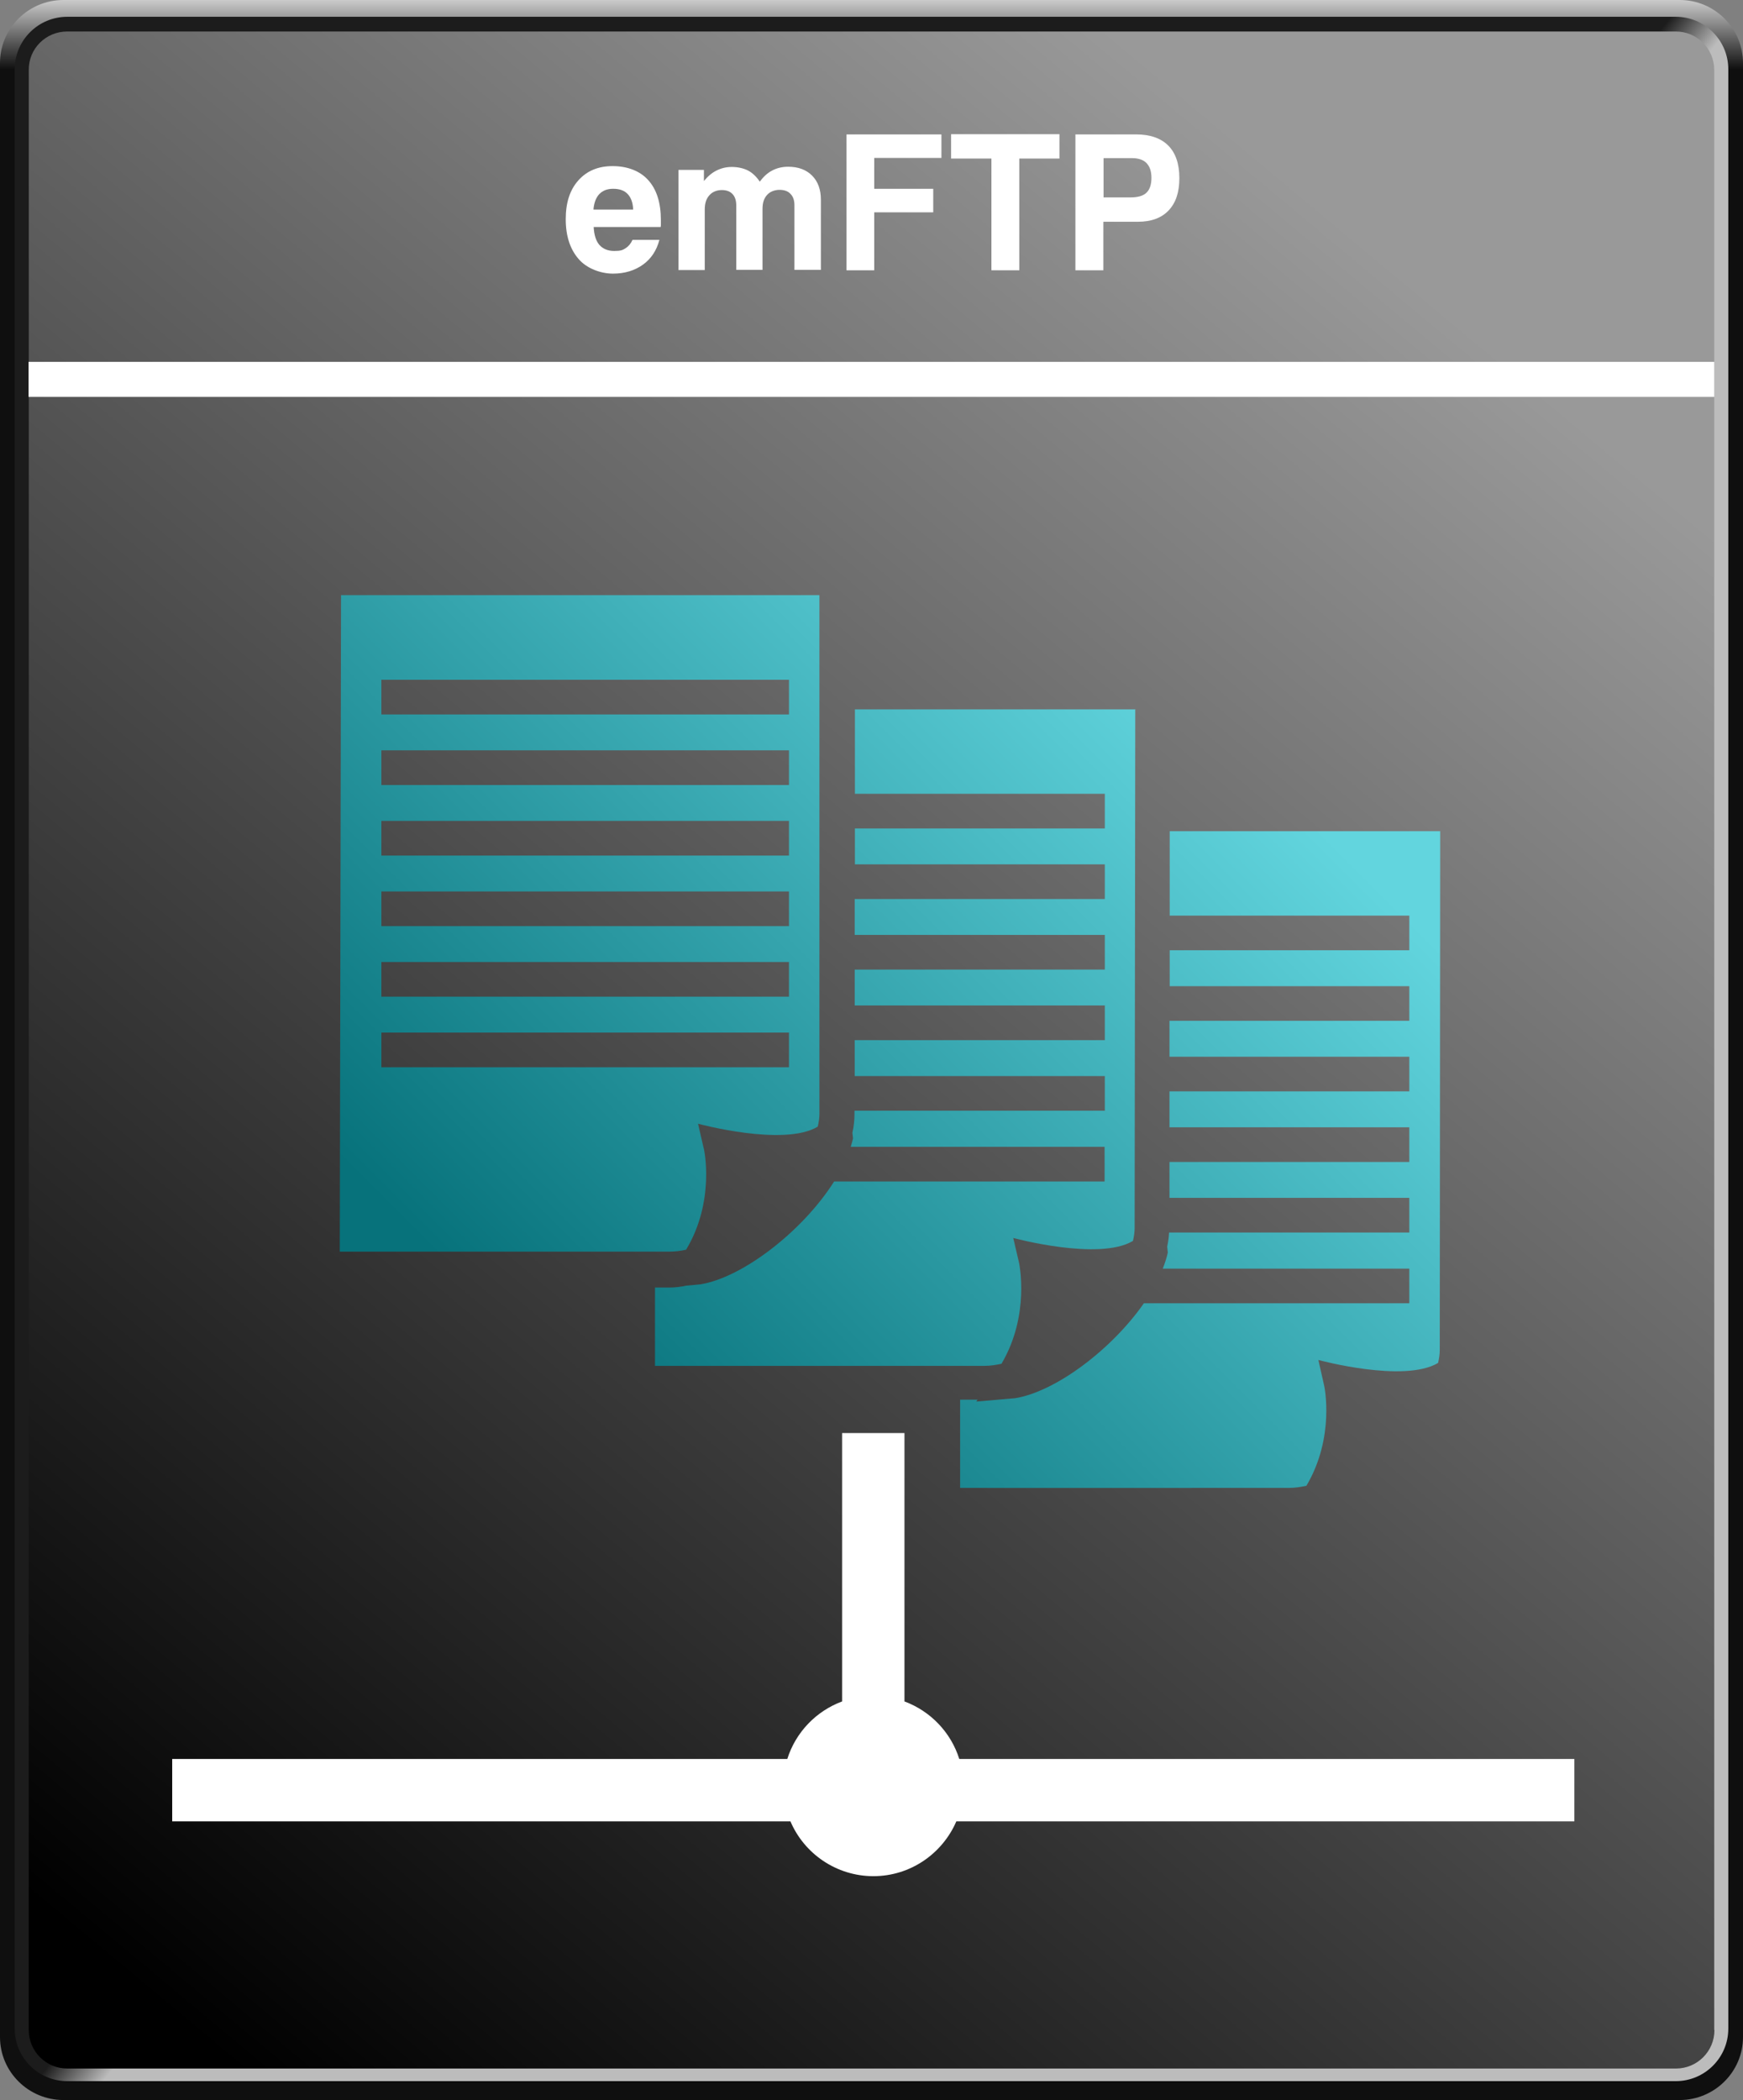 <?xml version="1.0" encoding="UTF-8"?>
<svg xmlns="http://www.w3.org/2000/svg" xmlns:xlink="http://www.w3.org/1999/xlink" width="830" height="1000" viewBox="0 0 830 1000">
  <rect x="0" y="0" width="830" height="1000" fill="#808080" stroke="none"/>
  <defs>
    <linearGradient id="b" x1="415" y1="78" x2="415" y2="111.1" gradientTransform="translate(0 -78)" gradientUnits="userSpaceOnUse">
      <stop offset="0" stop-color="#cbcbcb"></stop>
      <stop offset="1" stop-color="#0f0f0f"></stop>
    </linearGradient>
    <linearGradient id="d" x1="409.7" y1="573.3" x2="429.4" y2="588.9" gradientTransform="translate(0 -78)" gradientUnits="userSpaceOnUse">
      <stop offset="0" stop-color="#1c1c1c"></stop>
      <stop offset="1" stop-color="#bcbcbc"></stop>
    </linearGradient>
    <linearGradient id="e" x1="700.8" y1="235.7" x2="52.1" y2="1012.8" gradientTransform="translate(0 -78)" gradientUnits="userSpaceOnUse">
      <stop offset="0" stop-color="#999"></stop>
      <stop offset="1" stop-color="#000"></stop>
    </linearGradient>
    <linearGradient id="g" x1="586" y1="351.6" x2="273.6" y2="663.9" gradientUnits="userSpaceOnUse">
      <stop offset="0" stop-color="#62d5de"></stop>
      <stop offset="1" stop-color="#07727b"></stop>
    </linearGradient>
    <linearGradient id="h" x1="688.9" y1="454.5" x2="376.5" y2="766.8" xlink:href="#g"></linearGradient>
    <linearGradient id="i" x1="460.2" y1="225.8" x2="147.8" y2="538.1" xlink:href="#g"></linearGradient>
  </defs>
  <g id="a">
    <path id="c" d="m830,970c0,16.6-13.6,30-30.2,30H30.2c-16.6,0-30.2-13.4-30.2-30V30C0,13.4,13.6,0,30.2,0h769.7c16.5,0,30.1,13.4,30.1,30v940Z" style="fill:url(#b); fill-rule:evenodd;"></path>
    <path d="m823,966c0,13.8-11.2,25-25,25H32c-13.8,0-25-11.2-25-25V33c0-13.8,11.2-25,25-25h766c13.8,0,25,11.2,25,25v933Z" style="fill:url(#d); fill-rule:evenodd;"></path>
    <path d="m816.4,966.7c0,10.1-8.2,18.3-18.3,18.3H32c-10.1,0-18.3-8.2-18.3-18.3V33.3c-.1-10.1,8.1-18.3,18.3-18.3h766c10.1,0,18.3,8.2,18.3,18.3v933.4h.1Z" style="fill:url(#e); fill-rule:evenodd;"></path>
  </g>
  <g id="f">
    <rect x="13.6" y="172.3" width="802.7" height="16.7" style="fill:#fff;"></rect>
    <path d="m301.3,114.2h12.7c-1.3,5-3.9,9-7.8,11.8s-8.7,4.3-14.3,4.3-12.4-2.3-16.4-7c-4-4.6-6.1-10.9-6.1-18.9s2-14,6-18.5c4-4.5,9.4-6.8,16.3-6.8s13,2.2,17,6.7c4,4.4,6,10.8,6,19s0,1.6,0,2c0,.5,0,.9-.1,1.3h-31.9c.2,3.8,1.1,6.6,2.7,8.5,1.7,1.9,4,2.9,7.1,2.9s4-.4,5.4-1.3c1.4-.9,2.5-2.2,3.3-4Zm-18.6-14.4h18.8c-.1-3.2-1-5.7-2.6-7.4-1.6-1.7-3.9-2.5-6.9-2.5s-5,.9-6.6,2.5c-1.6,1.7-2.5,4.1-2.8,7.3Z" style="fill:#fff;"></path>
    <path d="m323.1,128.7v-47.8h12.1v5.3c1.8-2.2,3.8-3.9,6-5,2.2-1.1,4.6-1.7,7.3-1.7s5.6.6,7.7,1.7c2.1,1.1,4,2.9,5.6,5.3,1.7-2.3,3.6-4.1,5.9-5.3,2.3-1.2,4.8-1.8,7.6-1.8,4.8,0,8.6,1.4,11.4,4.2s4.2,6.7,4.2,11.5v33.4h-12.6v-30.8c0-2.3-.6-4.1-1.9-5.4-1.2-1.3-3-1.9-5.2-1.9s-4.5.8-5.9,2.4c-1.5,1.6-2.2,3.8-2.2,6.7v29h-12.5v-30.7c0-2.3-.6-4.2-1.8-5.4-1.2-1.3-2.9-1.9-5.1-1.9s-4.5.8-5.9,2.5c-1.5,1.6-2.2,3.9-2.2,6.7v28.9h-12.6Z" style="fill:#fff;"></path>
    <path d="m403.1,128.7V64h45.2v11.2h-32v14.7h28.1v11.2h-28.1v27.6h-13.1Z" style="fill:#fff;"></path>
    <path d="m472.1,128.7v-53.2h-19.2v-11.6h51.6v11.6h-19.1v53.2h-13.3Z" style="fill:#fff;"></path>
    <path d="m525.4,105.7v23h-13.3V64h28.8c6.8,0,11.9,1.8,15.4,5.3,3.5,3.5,5.3,8.7,5.3,15.5s-1.7,11.8-5.1,15.4c-3.4,3.6-8.3,5.4-14.7,5.4h-16.3Zm0-11.7h12.9c3.5,0,6-.7,7.6-2.2,1.6-1.5,2.4-3.9,2.4-7.1s-.8-5.4-2.3-7-3.9-2.4-6.9-2.4h-13.6v18.7Z" style="fill:#fff;"></path>
    <path d="m749.7,837.6h-292.9c-4-12.7-13.7-22.8-26.1-27.4v-127.8h-29.7v127.8c-12.4,4.6-22.1,14.7-26.1,27.4H82v29.7h294.4c6.5,15.3,21.8,26.1,39.5,26.1s32.9-10.8,39.5-26.1h294.3v-29.7Z" style="fill:#fff;"></path>
    <path d="m540.6,337.7l-.3,247.1c0,1.9-.3,4-.8,6.1-16.1,9.7-57-1.4-57-1.4l2.8,12c0,.3,5.3,24.7-8.4,47.9-2.8.6-5.4,1-8,1-54.3,0-132.2,0-157,0v-37.3c1.2,0,2.1,0,2.9,0h0c0,0,1.1,0,1.1,0,1.9,0,2.9,0,2.9,0,2.6,0,5.3-.3,8-.9l6.6-.6c20.2-3.2,48.9-25.4,63.8-49h128.8v-16.5h-120.9c.4-1.3.8-2.6,1.1-4l-.3-2.7c.7-3,1-6,1-8.9v-1.6h119.2v-16.5h-119.1v-17.1h119.1v-16.5h-119.1v-17.1h119.1v-16.5h-119.1v-17.1h119.1v-16.5h-119v-17.1h119v-16.5h-119v-40.2c0,0,133.7,0,133.7,0Z" style="fill:url(#g);"></path>
    <path d="m557,395.9v40.1s114.1,0,114.1,0v16.5h-114.1v17.1s114.1,0,114.1,0v16.5h-114.2v17.1s114.2,0,114.2,0v16.5h-114.2v17.1s114.2,0,114.2,0v16.5h-114.2v17.1s114.2,0,114.2,0v16.5h-114.4c-.1,2.2-.4,4.4-.9,6.7l.3,2.8c-.5,2.5-1.4,5.1-2.4,7.7h117.4v16.5h-126.4c-15.4,22.1-42.1,42.1-61.3,45.2l-18.5,1.6.6-.9c-2,0-4.8,0-8.3,0v42c24.7.1,102.6,0,156.9,0,2.5,0,5.2-.4,8-1,13.8-23.3,8.5-47.7,8.4-47.9l-2.7-12s40.8,11.1,57,1.4c.5-2.2.8-4.2.8-6.1l.2-247.1h-128.8Z" style="fill:url(#h);"></path>
    <path d="m162.4,283.4l-.6,312.6c21.4,0,82.5,0,133.7,0h8.3c2.8,0,5.5,0,8.2,0h6.8c2.5,0,5.2-.3,7.9-.9,7-11.6,9.1-23.5,9.5-32.6.4-9.1-1-15.3-1-15.4l-.3-1.1-2.5-10.9s40.8,11.1,57,1.4c.5-2.1.8-4.2.8-6.1v-18s0-17.1,0-17.1v-16.5s0-17.1,0-17.1v-16.5s0-17.1,0-17.1v-16.5s0-17.1,0-17.1v-16.5s0-40.2,0-40.2v-8.3s0-8.3,0-8.3v-37.8s-228,0-228,0Zm213.3,224.8h-194.1v-16.5h194.1v16.5Zm0-33.6h-194.1v-16.5h194.1v16.5Zm0-33.6h-194.1v-16.5h194.1v16.5Zm0-33.6h-194.1v-16.5h194.1v16.5Zm0-33.6h-194.1v-16.5h194.1v16.5Zm0-33.6h-194.1v-16.5h194.1v16.5Z" style="fill:url(#i);"></path>
  </g>
</svg>
